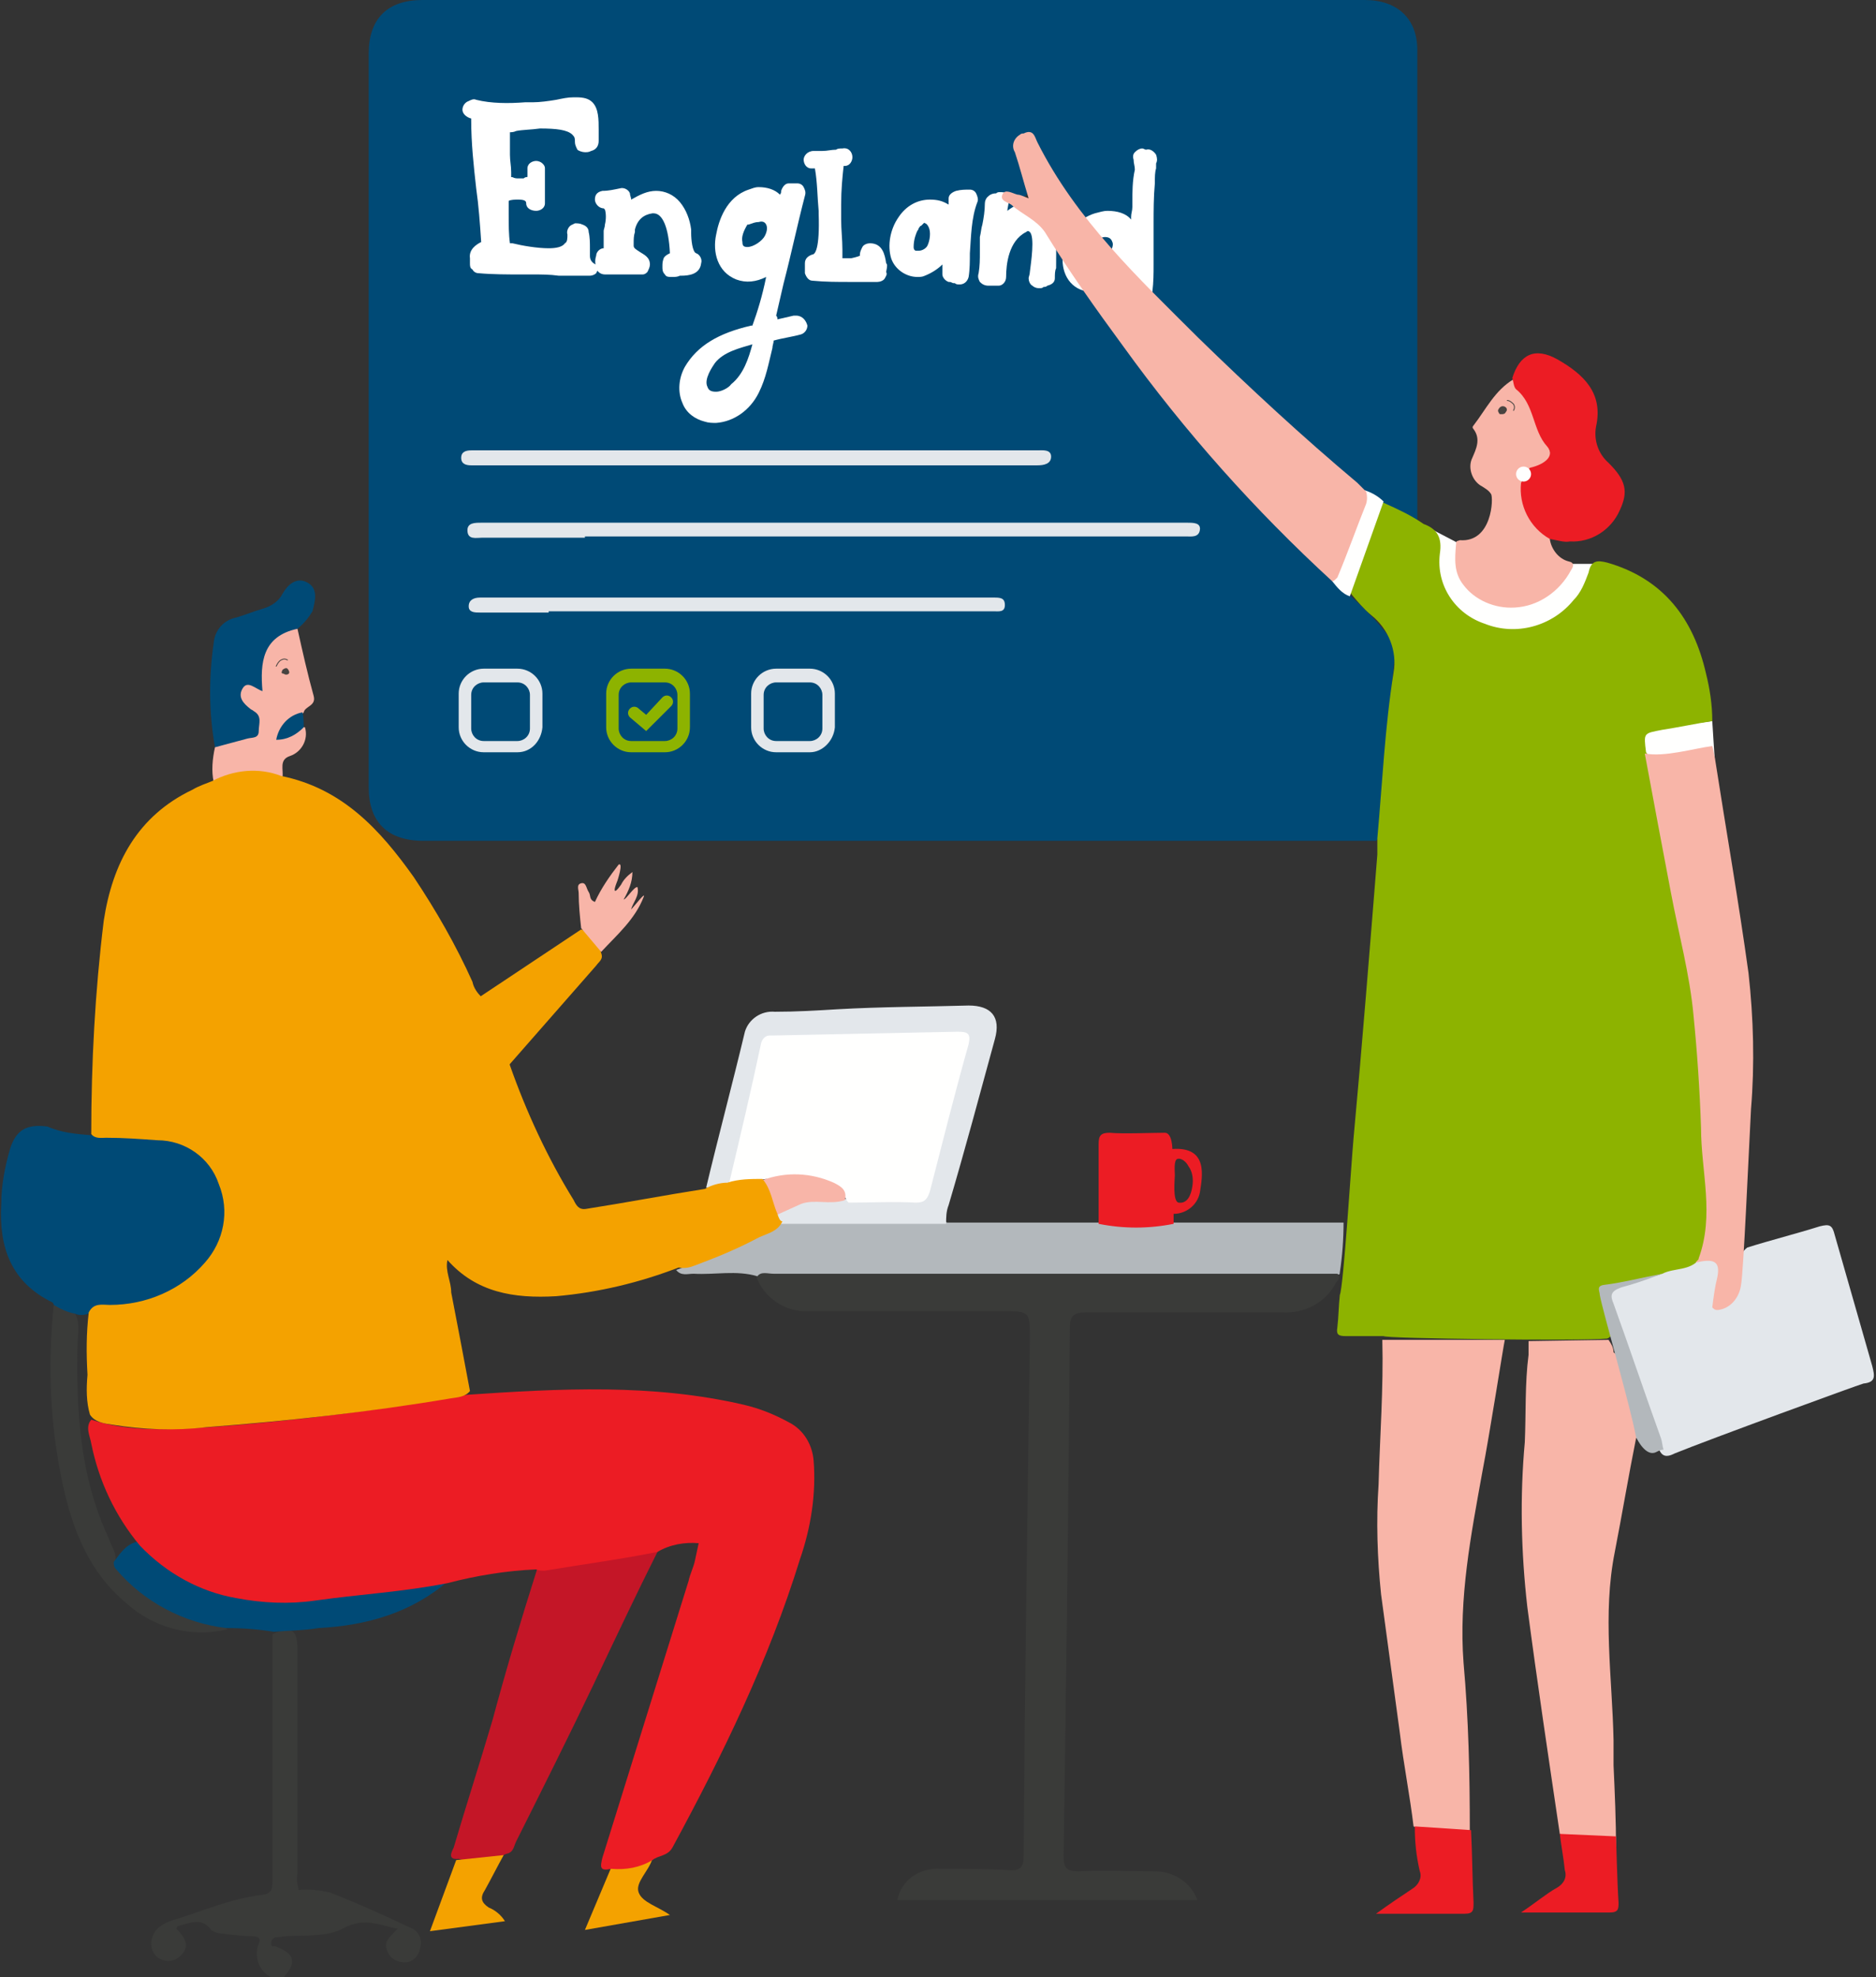 <svg width="409" height="431" viewBox="0 0 409 431" fill="none" xmlns="http://www.w3.org/2000/svg">
<rect x="0" y="0" width="409" height="431" fill="#333333" stroke="none"/>
<g clip-path="url(#clip0)">
<path d="M348.782 122.91H342.515L320.443 120.734L317.719 118.287L311.996 115.296L308.727 133.515L323.168 144.664L340.062 143.848L348.782 122.91Z" fill="#FFFFFE"/>
<path d="M373.304 157.172C373.304 157.444 373.849 165.602 373.849 165.602C373.849 165.602 356.41 167.505 356.41 167.233C356.41 166.961 354.23 159.619 354.23 159.619L373.304 157.172Z" fill="#FFFFFE"/>
<path d="M301.915 292.046C301.643 292.046 301.643 292.046 301.371 292.046C301.643 302.651 300.826 313.256 300.553 323.59C300.008 331.475 300.281 339.633 301.098 347.519C302.46 357.58 303.823 367.641 305.185 377.703C306.003 384.501 307.365 391.299 308.183 398.097C311.997 399.728 316.357 400 320.444 398.913C320.444 386.676 320.172 374.711 319.082 362.475C317.992 348.335 320.717 334.467 323.169 320.87C324.804 312.441 327.802 293.134 328.074 292.046H301.915Z" fill="#F8B5A8"/>
<path d="M356.685 313.528C357.503 312.713 357.503 311.625 356.958 310.537C355.595 305.915 354.506 301.564 353.416 296.941C353.143 296.125 352.598 295.309 351.781 294.766C351.781 293.678 351.236 292.862 350.691 292.046L333.252 292.318C333.252 293.406 333.252 294.222 333.252 295.309C332.434 301.564 332.707 308.09 332.434 314.344C331.344 326.309 331.617 338.274 332.979 350.238C335.159 366.826 337.611 383.141 340.064 399.728C341.699 400.544 343.879 401.088 345.786 401.088C348.238 401.088 350.418 401.632 352.326 402.991C352.326 397.009 352.053 390.755 351.781 384.773C351.781 382.869 351.781 381.238 351.781 379.334C351.508 365.738 349.328 351.87 352.053 338.274C353.688 329.844 355.05 321.686 356.685 313.528Z" fill="#F8B5A8"/>
<path d="M59.132 431C56.407 429.64 55.317 426.377 56.407 423.658C56.952 422.57 56.407 422.026 55.045 422.026C52.865 422.026 50.685 421.754 48.778 421.483C47.96 421.483 46.598 421.211 46.053 420.667C43.873 417.676 41.148 419.307 38.696 419.851C38.423 420.395 38.423 420.395 38.696 420.667C40.875 422.842 41.148 424.746 39.24 426.377C37.878 427.737 35.971 427.737 34.336 426.649L34.063 426.377C32.428 424.746 32.701 422.026 34.336 420.395L34.608 420.123C35.698 419.307 36.788 418.763 37.878 418.491C44.145 416.588 50.14 413.869 56.952 413.053C59.132 412.781 59.404 411.965 59.404 410.062C59.404 392.115 59.404 374.168 59.404 356.221C63.492 354.317 64.854 355.133 64.854 359.484C64.854 375.799 64.854 392.115 64.854 408.43C64.582 409.518 64.854 410.878 65.127 411.965C67.306 411.693 69.486 411.965 71.939 412.509C78.206 414.956 84.201 417.676 89.923 420.395C91.558 421.211 92.103 423.114 91.558 424.746C91.285 426.377 89.923 427.737 88.288 427.737C86.653 427.737 85.018 426.921 84.473 425.289C83.383 423.114 85.29 422.026 86.653 420.395C82.566 419.579 79.568 417.948 75.209 420.123C71.394 422.298 66.761 421.754 62.402 422.026C61.584 422.026 60.767 422.298 59.949 422.298C59.404 422.57 59.132 422.842 59.132 423.658C59.132 424.474 59.677 424.202 59.949 424.202C64.309 425.833 64.854 427.737 61.584 431.272L59.132 431Z" fill="#3A3B39"/>
<path d="M291.288 279.538C289.109 283.889 284.476 286.336 279.572 286.064C265.402 286.064 251.233 286.064 236.791 286.064C234.339 286.064 233.249 286.608 233.249 289.327C232.977 327.668 232.432 366.282 231.887 404.623C231.887 407.342 232.704 407.886 235.157 407.886C240.606 407.614 246.328 407.886 251.778 407.886C255.865 407.886 259.68 410.333 261.043 414.14H195.646C196.464 409.79 200.551 407.07 204.911 407.342C209.815 407.342 214.993 407.342 219.897 407.614C222.622 407.886 223.167 406.798 223.167 404.351C223.44 366.825 223.985 329.572 224.53 292.046C224.53 285.792 224.53 285.792 218.535 285.792H176.3C171.123 286.064 166.49 282.801 164.855 278.178C165.128 276.819 166.218 276.818 167.308 276.547C168.67 276.275 170.033 276.275 171.395 276.275H285.021C286.929 276.003 288.836 276.275 290.743 276.819C292.378 277.906 292.106 278.722 291.288 279.538Z" fill="#3A3B39"/>
<path d="M25.07 340.45C30.247 347.248 37.604 352.142 46.051 353.774C47.413 354.046 48.503 354.318 49.593 355.133C41.691 357.037 33.517 354.861 27.522 349.423C19.348 342.625 15.805 333.379 13.625 323.318C10.9 310.538 10.355 297.485 11.718 284.433C13.353 284.433 14.715 284.705 16.078 285.793C17.713 288.24 16.895 290.959 16.895 293.407C16.623 307.819 17.44 321.959 23.707 335.283C24.252 337.186 25.615 338.546 25.07 340.45Z" fill="#3A3B39"/>
<path d="M300.006 183.277H92.372C84.47 183.277 80.383 179.198 80.383 171.584V11.693C80.383 4.079 84.47 0 92.1 0H297.553C304.638 0 308.998 4.079 308.998 10.877C308.998 45.139 308.998 79.13 308.998 113.392C307.09 113.936 306 112.305 304.365 111.761C303.276 111.217 302.186 110.673 301.096 110.129C299.733 109.314 298.371 108.226 297.008 107.41C280.114 93.27 264.038 78.586 248.779 62.815C240.059 53.569 231.34 44.052 225.345 32.359C224.8 31.271 224.255 29.64 222.62 30.184C220.985 30.727 221.53 32.631 221.803 33.719C222.348 35.35 222.892 37.254 223.437 38.885C224.527 42.964 224.255 43.236 220.168 42.964C219.895 43.236 220.168 43.508 220.44 43.78C225.345 46.499 228.342 51.122 231.34 55.473C243.056 73.42 256.136 90.279 270.305 106.322C276.572 113.392 283.384 119.919 290.196 126.173C291.831 127.261 293.194 128.892 294.556 129.98C297.553 132.699 300.278 135.418 302.731 138.681C303.821 140.041 304.365 141.401 304.093 143.032C303.003 153.365 302.186 163.698 301.096 174.032C301.368 177.567 302.186 180.83 300.006 183.277Z" fill="#004A76"/>
<path d="M301.645 109.585C304.642 110.945 307.64 112.304 310.364 114.208C313.362 115.295 314.452 117.199 313.907 120.734C313.089 127.532 317.177 133.786 323.716 135.962C330.528 138.681 338.43 136.505 343.063 130.795C344.698 129.164 345.515 126.988 346.332 124.813C346.877 122.093 348.24 122.093 350.42 122.637C362.682 126.172 369.221 134.874 371.946 146.839C372.764 150.102 373.309 153.637 373.309 157.172C369.766 157.716 365.951 158.531 362.409 159.075C358.322 159.891 358.322 159.619 358.867 163.97C359.684 165.058 360.229 166.145 360.502 167.505C363.772 184.364 367.314 201.223 370.311 218.083C371.129 224.881 371.674 231.951 371.946 238.749C372.491 246.907 373.036 255.064 373.581 262.95C373.854 266.485 373.309 270.292 371.946 273.555C370.039 277.09 366.224 276.546 362.954 277.906C359.412 278.45 355.869 279.538 352.327 280.081C350.42 280.353 349.875 281.441 350.42 283.345C350.965 284.976 351.237 286.608 351.51 288.239C351.782 289.599 352.055 290.958 350.42 291.774C344.698 292.318 301.917 291.774 301.645 291.23C298.92 291.23 296.195 291.23 293.47 291.23C291.835 291.23 291.291 290.958 291.563 289.327C291.835 287.152 291.835 284.704 292.108 282.257C292.925 280.353 294.56 253.977 295.105 247.994C297.013 227.328 298.648 206.662 300.283 186.268C300.283 185.18 300.283 183.82 300.283 182.733C301.372 170.768 301.917 158.531 303.825 146.567C304.642 141.944 302.735 137.049 298.92 134.058C297.285 132.699 295.923 131.067 294.56 129.435C294.288 128.62 294.288 127.804 294.56 126.988C296.74 121.55 298.648 116.111 300.555 110.401C300.283 110.401 300.827 109.857 301.645 109.585Z" fill="#8DB300"/>
<path d="M19.892 247.451L34.334 247.995C40.601 247.723 46.324 251.802 48.503 257.512C51.228 263.767 50.138 271.109 45.506 276.003C40.329 281.986 32.972 285.521 25.07 285.792C23.435 285.792 21.527 285.792 19.892 286.064C18.802 286.608 17.44 286.88 16.35 286.336C14.715 286.064 13.08 285.249 11.718 284.433C11.718 284.161 11.445 283.889 11.445 283.889C2.453 279.538 -0.271 271.924 0.274 262.407C0.274 258.328 1.091 254.249 2.181 250.442C3.543 246.092 5.996 245.004 10.355 245.548C13.353 246.907 16.623 247.179 19.892 247.451Z" fill="#004A76"/>
<path d="M362.404 277.635C365.129 276.275 368.399 277.091 370.579 274.372C374.939 273.556 375.756 274.644 375.211 279.81C373.849 281.714 379.843 279.266 379.298 278.179C379.298 276.003 378.754 273.556 380.933 271.924C386.111 270.293 391.56 268.933 396.738 267.302C398.917 266.758 399.462 267.03 400.007 269.205C402.732 278.722 405.457 288.24 408.182 297.757C408.727 299.933 408.999 301.292 406.275 301.564C405.185 301.836 372.486 313.801 365.129 316.792C364.039 317.336 362.677 317.88 361.859 316.248C360.497 314.073 359.407 311.625 358.862 309.178C356.137 301.02 353.14 293.134 350.415 284.977C349.325 281.714 349.598 281.17 352.867 280.082C356.137 278.994 359.407 278.722 362.404 277.635Z" fill="#E3E7EB"/>
<path d="M291.559 277.635H168.668C167.305 277.635 165.943 277.091 165.126 278.179C160.493 276.819 155.861 277.907 151.229 277.635C149.866 277.635 148.504 278.179 147.414 276.819C153.954 274.372 160.493 271.652 166.761 268.661C167.85 268.389 168.94 267.573 169.758 266.758C170.848 265.942 172.21 265.398 173.573 265.67H202.456C203.818 265.398 205.181 265.942 206.543 266.486H239.786C245.236 266.214 250.686 266.214 256.136 266.486H292.921C292.921 270.021 292.649 273.828 292.104 277.363C292.104 277.907 291.831 277.907 291.559 277.635Z" fill="#B3B8BC"/>
<path d="M117.17 341.809C122.892 340.177 128.887 339.905 134.881 338.546C136.789 338.274 138.969 338.002 140.876 337.458C141.694 337.186 142.784 336.914 143.601 337.73C138.696 347.519 134.064 357.308 129.432 367.098C123.982 378.519 118.26 389.939 112.538 401.36C111.993 402.448 111.993 403.808 110.358 404.079C107.088 405.711 103.546 406.255 100.003 405.167C97.551 405.439 98.368 403.808 98.913 402.72C101.638 393.474 104.636 384.229 107.36 374.983C110.358 363.835 113.628 352.958 117.17 341.809Z" fill="#C41627"/>
<path d="M206.27 266.758H169.485C168.94 266.214 168.667 265.67 168.94 264.855C170.575 262.951 172.755 261.592 175.479 261.32C178.477 261.32 181.474 261.32 184.471 261.32C188.831 261.32 193.191 261.32 197.551 261.32C199.731 261.592 201.638 260.232 201.91 258.057C204.363 248.539 207.088 238.75 209.813 228.961C210.357 226.513 209.54 225.969 207.36 225.969C194.826 225.698 182.564 227.057 170.302 226.513C167.85 226.513 167.305 227.873 166.76 229.776C164.58 237.934 162.945 246.092 160.765 254.25C160.765 255.609 159.948 256.969 159.13 258.057C157.495 258.6 155.588 258.872 153.953 258.872C156.678 247.452 159.675 236.303 162.4 224.882C163.218 222.163 165.942 220.259 168.94 220.531C173.572 220.531 178.204 220.259 182.564 219.987C192.101 219.443 201.638 219.443 211.175 219.171C216.08 219.171 218.26 221.619 216.897 226.513C213.627 238.478 210.358 250.715 206.815 262.679C206.27 264.039 206.27 265.399 206.27 266.758Z" fill="#E3E7EB"/>
<path d="M337.884 117.471C338.156 119.647 339.791 121.822 341.971 122.366C343.333 122.638 343.061 123.454 342.516 124.269C340.064 128.892 335.431 132.155 330.254 132.427C325.894 132.699 321.535 130.796 319.082 127.533C316.902 124.813 317.175 121.822 317.447 118.559C317.447 117.743 317.72 118.015 318.265 117.743C325.349 118.287 325.622 108.498 325.077 107.682C324.532 106.866 323.987 106.594 323.169 106.051C320.99 104.963 319.9 101.972 320.99 99.796C321.807 97.893 322.897 95.717 321.262 93.542C320.99 93.27 320.99 92.998 321.262 92.726C323.987 89.191 325.894 85.112 329.982 82.665C332.161 86.472 335.976 89.735 335.976 94.63C335.976 95.174 336.249 95.445 336.521 95.717C339.246 99.796 338.701 101.428 333.796 102.516C330.799 102.516 330.799 102.516 331.889 105.235C332.434 109.586 333.524 113.664 337.611 116.112C337.884 116.384 338.156 116.656 338.156 117.199C338.156 117.199 338.156 117.471 337.884 117.471Z" fill="#F8B5A8"/>
<path d="M337.882 117.471C333.522 115.024 331.069 110.13 331.614 105.235C332.432 104.147 332.704 103.059 333.522 101.972C337.064 101.156 338.972 99.253 337.337 97.349C334.067 93.814 334.612 88.104 330.524 84.841C329.98 84.297 329.98 83.209 329.707 82.393C331.342 77.227 334.612 75.595 339.516 78.314C345.239 81.578 349.598 85.656 347.963 92.998C347.419 95.99 348.508 98.981 350.688 100.884C354.503 104.691 355.048 107.138 353.141 111.217C351.233 115.568 346.874 118.287 342.241 118.015C341.151 118.287 339.516 117.743 337.882 117.471Z" fill="#EC1C24"/>
<path d="M31.064 335.827C35.151 339.906 40.056 342.897 45.233 345.344C53.953 348.063 63.49 348.879 72.482 347.247C80.111 346.16 88.013 345.344 95.643 344.256C96.46 343.984 97.278 344.256 97.823 344.528C89.648 351.598 79.839 354.317 69.484 354.861C66.215 355.405 62.945 355.405 59.675 355.677C56.405 355.133 52.863 354.861 49.321 354.861C40.056 353.774 31.337 349.151 25.342 342.081C24.797 341.537 24.797 340.993 24.797 340.449C26.432 338.274 27.794 336.099 31.064 335.827Z" fill="#004A76"/>
<path d="M46.871 162.883C45.509 155.269 45.509 147.655 46.599 140.041C46.871 137.322 48.779 135.146 51.504 134.602C53.411 134.059 55.318 133.243 57.226 132.699C59.133 132.155 60.768 131.067 61.585 129.436C62.675 127.532 64.583 125.629 67.035 126.989C69.487 128.348 68.67 131.067 68.125 133.243C67.308 134.602 66.218 135.962 64.855 137.05C64.583 137.594 64.038 138.137 63.493 138.409C59.406 140.041 58.316 143.304 58.043 147.383C58.043 149.286 58.861 152.549 54.773 150.918C53.956 150.646 53.683 151.462 53.956 152.278C54.228 152.821 54.501 153.365 55.046 153.909C59.133 158.532 58.316 161.251 52.321 162.611C50.413 163.155 48.506 163.155 46.871 162.883Z" fill="#004A76"/>
<path d="M110.904 232.223C108.452 227.329 106.272 222.434 104.637 217.267L126.708 202.583C128.888 203.399 130.523 205.303 131.068 207.75C131.613 209.11 130.523 209.654 129.978 210.469L110.904 232.223Z" fill="#F4A200"/>
<path d="M46.87 162.883L53.955 160.979C55.045 160.707 56.407 160.979 56.407 159.348C56.407 157.716 57.225 156.084 55.317 154.997C55.045 154.725 54.772 154.725 54.5 154.453C53.138 153.365 51.775 152.006 52.865 150.102C53.955 148.199 55.59 150.102 57.225 150.646C56.68 144.392 57.225 138.681 64.854 137.05C65.944 141.944 67.034 146.839 68.397 151.734C68.942 153.909 66.489 153.909 66.217 155.269C64.854 156.9 62.675 157.444 61.857 159.891C63.764 160.435 64.582 157.988 66.489 158.532C67.307 161.251 65.672 163.97 63.219 164.786C60.767 165.602 61.857 167.777 61.584 169.409C56.68 169.137 51.503 169.409 46.598 170.496C46.053 168.049 46.325 165.33 46.87 162.883Z" fill="#F8B5A8"/>
<path d="M308.451 398.097L320.713 398.913C320.985 404.08 320.985 409.246 321.258 414.685C321.258 416.316 321.258 417.132 319.35 417.132C313.083 417.132 307.089 417.132 300.004 417.132C303.001 414.957 305.454 413.325 307.906 411.693C309.268 410.878 310.086 409.246 309.541 407.886C308.723 404.351 308.451 401.36 308.451 398.097Z" fill="#EC1C24"/>
<path d="M340.064 399.729L352.326 400.272C352.326 400.272 352.599 410.877 352.871 414.684C352.871 416.044 352.871 416.86 350.964 416.86C344.969 416.86 338.702 416.86 331.617 416.86C334.887 414.684 337.067 412.781 339.519 411.421C340.882 410.605 341.699 409.246 341.154 407.614C340.882 404.895 340.337 402.176 340.064 399.729Z" fill="#EC1C24"/>
<path d="M99.457 405.439L109.811 404.352C108.449 406.799 107.086 409.518 105.724 411.965C104.634 413.597 104.906 414.685 106.541 415.772C107.904 416.316 109.266 417.404 110.083 418.764L93.734 420.939L99.457 405.439Z" fill="#F4A200"/>
<path d="M362.407 277.635C358.047 279.266 356.412 279.81 353.415 280.626C351.235 281.442 350.962 282.257 351.78 284.161C355.322 293.95 358.592 303.739 362.134 313.529C362.407 314.345 362.407 315.16 362.679 315.976C362.134 315.976 361.589 316.248 361.044 316.52C358.864 317.608 356.957 313.801 356.685 313.257C355.595 307.003 349.327 285.521 348.782 282.257C348.782 281.442 347.965 280.354 349.6 280.082C353.96 279.538 358.047 278.451 362.407 277.635Z" fill="#B3B8BC"/>
<path d="M133.246 407.07C136.243 405.983 139.24 405.439 142.238 405.167C141.42 407.886 138.423 410.334 139.24 412.509C140.058 414.684 143.328 415.5 146.052 417.404L127.523 420.667L133.246 407.07Z" fill="#F4A200"/>
<path d="M131.064 207.478L126.705 202.312C126.432 199.864 126.16 197.145 126.16 194.698C126.16 193.882 125.615 192.794 126.705 192.522C127.795 192.25 127.795 193.61 128.34 194.426C128.885 195.242 128.34 196.057 129.702 196.601C131.064 193.61 132.972 190.891 134.879 188.443C135.969 187.9 134.607 191.978 134.607 191.978C134.607 191.978 133.789 193.882 134.062 194.154C134.334 194.426 135.424 192.794 135.424 192.794C135.969 191.707 136.787 190.891 137.877 190.075C137.877 192.25 137.059 194.154 135.969 196.057C136.514 196.057 138.149 193.338 138.966 193.338C139.511 195.242 137.877 196.873 137.604 198.233C138.149 197.689 140.874 194.154 140.329 195.514C138.422 200.408 134.607 203.671 131.064 207.478Z" fill="#F8B5A8"/>
<path d="M177.39 318.424C177.117 314.889 175.21 311.626 171.94 309.994C168.943 308.362 165.673 307.003 162.131 306.187C142.239 301.564 122.075 302.652 101.911 304.012C83.382 307.275 64.581 309.722 45.507 311.082C37.06 311.626 28.34 312.169 19.893 309.45C18.531 311.082 19.621 312.985 19.893 314.617C21.528 322.774 25.071 330.388 30.52 336.915C36.242 342.897 43.6 346.976 51.502 348.335C57.224 349.423 62.946 349.695 68.668 348.879C78.205 347.52 88.015 346.976 97.552 345.072C103.819 343.441 110.358 342.353 116.898 342.081C117.443 342.353 117.988 342.353 118.805 342.353C126.98 340.993 135.155 339.906 143.329 338.274C146.054 336.643 149.324 336.099 152.321 336.371C152.049 337.73 151.776 338.818 151.504 340.178C151.231 341.537 150.414 343.169 150.141 344.528C143.874 364.651 137.607 384.773 131.34 404.896C130.795 407.071 130.795 407.887 133.247 407.343C136.517 407.615 139.514 407.071 142.239 405.439C143.602 404.352 145.509 404.624 146.599 402.72C157.498 382.598 167.58 361.932 174.392 339.906C176.845 332.836 177.935 325.494 177.39 318.424Z" fill="#EC1C24"/>
<path d="M66.213 158.532C64.579 160.164 62.671 161.251 60.219 161.251C60.764 158.26 62.944 155.813 65.941 155.269C66.213 156.357 66.213 157.444 66.213 158.532Z" fill="#004A76"/>
<path d="M127.524 117.199C119.894 117.199 112.537 117.199 105.18 117.199C103.818 117.199 101.91 117.743 101.91 115.568C101.91 113.936 103.545 113.936 104.907 113.936C119.894 113.936 243.875 113.936 258.862 113.936C260.224 113.936 261.859 113.936 261.586 115.568C261.314 117.199 259.679 116.927 258.589 116.927H127.524V117.199Z" fill="#E3E7EB"/>
<path d="M123.981 98.165H226.162C227.252 98.165 229.16 97.892 229.16 99.524C229.16 101.156 227.525 101.428 226.162 101.428H102.727C101.637 101.428 100.547 101.156 100.547 99.796C100.547 98.436 101.637 98.165 102.727 98.165H123.981Z" fill="#E3E7EB"/>
<path d="M119.623 133.515H104.636C103.546 133.515 102.184 133.515 102.184 132.155C102.184 130.795 103.274 130.251 104.636 130.251H216.627C217.99 130.251 219.08 130.251 219.08 131.883C219.08 133.515 217.717 133.243 216.627 133.243H119.623V133.515Z" fill="#E3E7EB"/>
<path d="M290.469 126.716C291.559 121.278 294.556 116.111 296.191 110.673C296.736 109.313 297.008 108.225 297.553 106.866C299.188 107.41 300.551 108.225 301.641 109.313C299.188 116.111 296.736 123.181 294.284 129.979C292.649 129.435 291.559 128.076 290.469 126.716Z" fill="#FFFFFE"/>
<path d="M158.859 258.329C161.312 247.995 163.764 237.662 165.944 227.329C166.216 226.513 166.761 225.698 167.851 225.698H168.941C182.293 225.426 195.372 225.154 208.724 224.882C210.904 224.882 211.721 225.154 211.177 227.601C208.179 238.206 205.454 249.083 202.729 259.688C202.185 261.32 201.64 262.136 199.732 262.136C194.827 261.864 189.923 262.136 185.018 262.136C184.745 261.864 184.473 261.592 184.473 261.32C182.021 258.057 177.661 256.153 173.574 256.697C171.394 257.513 169.214 257.513 167.034 256.969L158.859 258.329Z" fill="#FFFFFE"/>
<path d="M166.215 257.24C171.392 255.337 176.842 255.609 181.746 257.784C183.381 258.6 184.744 259.416 184.199 261.591C180.929 262.679 177.659 261.319 174.662 262.407L168.667 265.126C167.85 262.407 166.76 259.959 166.215 257.24Z" fill="#F8B5A8"/>
<path d="M169.489 264.583C168.399 262.135 168.127 259.144 166.219 256.969C163.767 256.969 161.042 256.969 158.59 257.785C156.955 257.785 155.047 258.328 153.685 259.144C144.965 260.504 136.518 262.135 127.799 263.495C126.164 263.767 125.619 262.679 125.074 261.592C119.352 252.346 114.72 242.285 111.177 232.224C109.815 227.057 107.635 221.891 104.91 217.268C104.093 216.452 103.275 215.364 103.003 214.005C99.46 206.119 95.101 198.505 90.196 191.163C82.839 180.83 74.664 171.857 61.313 169.137C56.408 167.234 50.958 167.778 46.326 170.225C44.964 170.769 43.329 171.313 41.966 172.128C29.977 177.839 24.527 188.172 22.62 200.681C20.712 216.18 19.895 231.68 19.895 247.18C20.712 248.267 22.075 247.995 23.165 247.995C26.98 247.995 30.522 248.267 34.337 248.539C40.331 248.539 45.781 252.346 47.688 258.057C50.141 264.039 48.778 270.565 44.691 275.188C39.514 281.17 31.884 284.433 23.982 284.433C22.347 284.433 20.44 283.889 19.35 286.065C18.805 290.687 18.805 295.038 19.077 299.661C18.805 302.652 18.805 305.643 19.622 308.363C20.712 309.994 22.62 310.266 24.527 310.538C31.339 311.626 38.151 311.898 44.964 311.082C62.675 309.722 80.386 307.819 98.098 304.827C99.733 304.556 101.368 304.556 102.458 303.196C101.095 295.854 99.733 288.784 98.371 281.714C98.371 279.267 97.008 277.091 97.553 274.644C103.82 281.714 111.995 283.074 121.259 282.53C130.524 281.714 139.516 279.539 147.963 276.275C149.325 276.547 150.415 276.275 151.778 275.732C156.137 274.1 160.77 272.197 164.857 270.021C166.764 268.933 169.489 268.662 170.579 266.214C170.034 266.214 169.762 265.398 169.489 264.583Z" fill="#F4A200"/>
<path d="M255.592 250.442C255.592 250.442 255.592 246.907 253.957 246.907C251.505 246.907 244.42 247.179 241.968 246.907C240.061 246.907 239.516 247.451 239.516 249.354C239.516 255.064 239.516 260.775 239.516 266.757C244.965 267.845 250.415 267.845 255.865 266.757C255.865 265.941 255.865 265.126 255.865 264.582C258.59 264.582 261.042 262.678 261.587 259.959C262.132 256.424 263.494 249.898 255.592 250.442ZM259.952 258.599C259.68 260.503 258.862 262.406 256.955 262.135C255.592 261.863 256.137 256.968 256.137 256.152C256.137 255.336 255.865 252.889 256.682 252.617C257.5 252.345 258.59 253.161 259.135 254.249C259.952 255.336 260.224 256.968 259.952 258.599Z" fill="#EC1C24"/>
<path d="M379.571 280.082C379.299 282.257 377.936 284.432 375.756 285.248C374.121 285.792 373.849 285.52 373.304 284.976C373.576 282.801 373.849 280.625 374.394 278.45C375.211 274.643 373.304 274.371 369.762 275.187C369.489 275.187 370.579 274.371 370.307 274.371C373.849 264.854 370.852 255.337 370.852 245.819C370.579 237.661 370.034 229.504 369.217 221.346C368.399 212.373 365.947 203.399 364.312 194.697C362.405 184.636 360.497 174.575 358.59 164.242C362.95 165.058 369.217 163.154 373.304 162.61C373.576 163.426 373.576 164.242 373.849 165.058C376.301 180.829 379.026 196.329 381.206 212.101C382.296 221.89 382.569 231.951 381.751 241.74C381.206 252.073 380.116 277.362 379.571 280.082Z" fill="#F8B5A8"/>
<path d="M332.162 104.963C333.065 104.963 333.797 104.232 333.797 103.331C333.797 102.43 333.065 101.7 332.162 101.7C331.259 101.7 330.527 102.43 330.527 103.331C330.527 104.232 331.259 104.963 332.162 104.963Z" fill="#FFFFFE"/>
<path d="M328.073 88.647C328.618 88.919 328.618 89.463 328.345 89.734C328.073 90.278 327.8 90.278 327.255 90.278C327.255 90.278 327.255 90.278 326.983 90.278C326.711 90.006 326.438 89.463 326.711 89.191C326.983 88.647 327.528 88.375 328.073 88.647Z" fill="#484441"/>
<path d="M328.617 87.288C329.162 87.288 329.707 87.832 329.98 88.104C330.252 88.648 330.252 88.92 329.98 89.463" stroke="#484441" stroke-width="0.19" stroke-linecap="round" stroke-linejoin="round"/>
<path d="M61.585 146.023C61.858 145.751 62.403 145.479 62.675 145.751C62.948 146.023 63.22 146.567 62.948 146.839C62.675 147.111 62.13 147.111 61.858 146.839C61.313 146.839 61.313 146.567 61.585 146.023Z" fill="#484441"/>
<path d="M60.219 145.208C60.491 144.664 60.764 144.12 61.309 143.848C61.854 143.577 62.126 143.577 62.671 143.848" stroke="#484441" stroke-width="0.19" stroke-linecap="round" stroke-linejoin="round"/>
<path d="M128.614 55.744C128.614 55.2 128.614 54.657 128.614 54.113C128.614 53.025 128.614 51.666 128.341 50.578C128.341 49.762 127.796 49.218 126.979 48.946C126.434 48.674 125.889 48.674 125.344 48.674L124.799 48.946C123.982 49.218 123.437 50.306 123.709 51.122C123.709 51.937 123.709 52.753 123.164 53.025C122.619 53.841 121.257 54.113 119.622 54.113C117.169 54.113 113.9 53.569 111.72 53.025C111.447 53.025 111.447 53.025 111.175 53.025C110.902 51.122 110.902 48.946 110.902 46.771C110.902 45.955 110.902 44.867 110.902 43.78C111.447 43.508 112.265 43.508 113.082 43.508C114.717 43.508 114.717 44.052 114.717 44.324C114.717 45.411 115.807 45.955 116.897 45.955C117.714 45.955 118.804 45.411 118.804 44.324C118.804 43.236 118.804 41.876 118.804 40.788C118.804 39.973 118.804 38.885 118.804 38.069C118.804 37.797 118.804 37.525 118.804 37.254V36.71C118.804 36.166 118.532 35.894 118.259 35.622C117.987 35.35 117.442 35.078 116.897 35.078C116.079 35.078 114.99 35.622 114.99 36.71C114.99 37.254 114.99 37.525 114.99 38.341C114.99 38.613 114.99 38.613 114.717 38.613C114.717 38.613 114.445 38.613 114.172 38.885C113.9 38.885 113.627 38.885 113.355 38.885H113.082C112.537 38.885 112.265 38.885 111.72 38.613H111.447V37.525C111.447 36.166 111.175 35.078 111.175 33.718C111.175 31.815 111.175 30.183 111.175 28.824C111.447 28.824 111.992 28.824 112.537 28.552C113.9 28.28 115.807 28.28 117.714 28.008C121.257 28.008 123.709 28.28 124.799 29.368C125.344 29.912 125.344 30.183 125.344 30.999C125.344 31.543 125.616 32.087 125.889 32.631C126.161 32.903 126.979 33.175 127.524 33.175C128.069 33.175 128.341 33.175 128.886 32.903C129.976 32.631 130.521 31.815 130.521 30.727C130.521 29.912 130.521 29.096 130.521 28.28C130.521 26.105 130.521 23.657 129.159 22.298C128.341 21.482 127.251 21.21 125.616 21.21H125.071C123.709 21.21 122.619 21.482 121.257 21.754C119.622 22.026 117.714 22.298 116.079 22.298C115.535 22.298 114.99 22.298 114.445 22.298C110.902 22.57 107.087 22.57 103.818 21.754C103.273 21.482 102.728 21.754 102.183 22.026C101.365 22.298 100.82 23.113 100.82 23.929C100.82 24.745 101.638 25.561 102.728 25.833V26.105C102.728 31.271 103.273 36.166 103.818 41.06C104.363 44.867 104.635 48.674 104.908 52.753C103.818 53.297 102.183 54.385 102.455 56.288V56.832C102.455 57.104 102.455 57.104 102.455 57.376C102.455 57.92 102.455 58.464 103 58.736C103.273 59.279 103.818 59.551 104.363 59.551C107.36 59.823 110.63 59.823 113.627 59.823C114.445 59.823 115.262 59.823 116.079 59.823C117.987 59.823 119.894 59.823 121.802 60.095C122.347 60.095 122.619 60.095 123.164 60.095C123.709 60.095 124.254 60.095 124.799 60.095C125.344 60.095 125.889 60.095 126.434 60.095C127.251 60.095 127.796 60.095 128.341 60.095H128.614C129.159 60.095 129.704 59.823 129.976 59.551C130.249 59.007 130.521 58.464 130.521 57.92C128.886 57.376 128.614 56.56 128.614 55.744Z" fill="white"/>
<path d="M151.774 55.2C150.957 54.929 150.684 52.209 150.684 50.85C150.684 50.578 150.684 50.034 150.684 50.034C150.412 47.859 149.595 45.683 148.232 44.052C146.87 42.42 144.962 41.604 143.055 41.604C141.148 41.604 139.513 42.42 137.605 43.508C137.605 42.964 137.333 42.692 137.333 42.148C137.06 41.332 135.97 40.789 135.153 41.06C133.79 41.332 132.7 41.604 131.338 41.604C129.976 41.876 129.703 42.692 129.703 43.508C129.703 44.324 130.521 45.411 131.611 45.411L131.883 45.683C132.156 46.499 132.156 47.859 131.883 48.946C131.883 49.49 131.611 50.034 131.611 50.306C131.611 50.578 131.611 50.85 131.611 51.937C131.611 52.481 131.611 53.569 131.611 54.113C130.793 54.113 129.976 54.929 129.976 55.744C129.703 56.56 129.703 57.376 129.976 58.192C129.976 59.008 130.793 59.823 131.883 59.823H132.155C134.608 59.823 137.06 59.823 139.513 59.823H140.058C140.603 59.823 140.875 59.551 141.148 59.279C141.42 58.736 141.692 58.192 141.692 57.648C141.692 56.016 140.33 55.472 139.513 54.929C138.695 54.385 138.15 54.113 138.15 53.569V53.297V53.025C138.15 52.209 138.15 51.394 138.423 50.578V50.034C138.968 47.859 140.33 46.771 142.237 46.499H142.51C144.417 46.499 145.78 49.49 146.052 55.2C145.507 55.472 144.962 55.744 144.69 56.288C144.417 57.104 144.417 57.376 144.417 58.192C144.417 58.736 144.417 59.279 144.962 59.823C145.235 60.367 145.78 60.367 146.325 60.367H146.597C147.142 60.367 147.687 60.367 148.232 60.095H148.505C150.14 60.095 152.592 59.823 152.864 57.376C153.137 56.56 152.592 55.472 151.774 55.2Z" fill="white"/>
<path d="M173.574 68.797C173.302 68.797 173.302 68.797 173.029 68.797C171.939 69.069 170.577 69.341 169.487 69.612C169.487 69.341 169.487 69.069 169.214 68.797C169.759 66.349 170.304 64.174 170.849 61.727C172.484 55.472 173.847 48.946 175.482 42.692C175.754 41.876 175.482 41.332 175.209 40.788C174.937 40.245 174.392 39.973 173.847 39.973C173.302 39.973 172.484 39.973 171.939 39.973C171.122 39.973 170.577 40.788 170.304 41.604C170.304 41.876 170.304 42.148 170.032 42.42C168.942 41.332 167.307 40.788 165.4 40.788C164.582 40.788 164.037 41.06 163.22 41.332C158.315 42.964 156.68 48.13 156.135 51.122C155.318 54.928 156.408 59.279 160.495 60.911C162.675 61.727 164.855 61.455 167.034 60.367C166.217 64.446 165.127 67.981 164.037 70.972H163.765C156.68 72.604 152.048 75.323 149.323 79.945C147.961 82.393 147.688 85.384 148.778 87.831C149.595 90.007 151.503 91.366 153.683 91.91C154.5 92.182 155.318 92.182 156.135 92.182C159.95 91.91 163.492 89.463 165.4 85.656C167.034 82.393 167.579 79.13 168.397 75.867C168.397 75.323 168.669 74.779 168.669 74.235C170.577 73.691 172.757 73.419 174.664 72.876C175.482 72.604 176.026 71.788 176.026 70.972C175.754 69.884 174.937 68.797 173.574 68.797ZM156.135 85.384C155.045 85.384 154.5 85.112 154.228 84.296C153.41 82.665 155.318 79.945 155.863 79.13C157.77 76.682 161.312 75.867 164.037 75.051C163.22 78.042 162.13 81.577 159.405 83.752C158.86 84.568 157.225 85.384 156.135 85.384ZM167.034 48.946C167.307 49.49 167.307 50.306 166.762 51.394C166.217 52.481 164.31 53.841 162.947 53.841C162.13 53.841 161.857 53.569 161.857 52.753C161.585 51.665 162.13 50.306 162.947 48.946H163.22C164.037 48.674 164.582 48.402 165.4 48.402C166.217 48.13 166.762 48.402 167.034 48.946Z" fill="white"/>
<path d="M193.195 57.376C192.922 55.472 192.377 53.025 189.653 53.025C189.108 53.025 188.29 53.297 188.018 53.841C187.745 54.385 187.473 54.928 187.473 55.472V55.744C187.473 55.744 186.928 56.016 185.565 56.288C185.02 56.288 184.475 56.288 183.658 56.288C183.658 55.744 183.658 55.2 183.658 54.385C183.658 52.209 183.385 50.034 183.385 47.858C183.385 46.771 183.385 45.955 183.385 44.595C183.385 41.332 183.658 38.613 183.93 36.166H184.203C185.293 36.166 185.838 35.078 185.838 34.262C185.838 33.174 185.02 32.087 183.658 32.359C183.113 32.359 182.568 32.359 182.296 32.631C181.206 32.631 180.388 32.903 179.298 32.903C178.753 32.903 177.936 32.903 177.391 32.903C176.028 32.903 175.211 33.99 175.211 34.806C175.211 35.622 175.756 36.709 176.846 36.709C177.118 36.709 177.391 36.709 177.663 36.709C178.208 39.701 178.208 43.236 178.481 45.955C178.481 45.955 178.481 46.227 178.481 46.499C178.753 54.385 177.663 55.472 177.118 55.472C176.301 55.744 175.483 56.288 175.483 57.376C175.483 58.191 175.483 58.735 175.483 59.551C175.756 60.367 176.301 61.183 177.118 61.183C179.843 61.455 182.568 61.455 185.293 61.455C187.2 61.455 189.108 61.455 191.015 61.455H191.288C191.833 61.455 192.65 61.183 192.922 60.639C193.195 60.095 193.467 59.823 193.195 59.279C193.467 57.919 193.467 57.648 193.195 57.376Z" fill="white"/>
<path d="M213.083 44.051C213.356 43.507 213.083 42.692 212.811 42.148C212.538 41.604 211.993 41.332 211.448 41.332C210.359 41.332 209.541 41.332 208.451 41.604C207.634 41.876 206.816 42.42 206.816 43.236C206.816 43.779 206.816 44.051 206.816 44.595C205.454 43.779 204.364 43.507 202.729 43.507C200.004 43.507 197.552 44.867 195.917 47.314C194.009 50.034 193.464 53.569 194.282 56.288C195.099 58.735 197.552 60.367 200.004 60.367C200.549 60.367 201.094 60.367 201.639 60.095C203.001 59.551 204.364 58.735 205.454 57.648C205.454 58.463 205.454 59.007 205.454 59.823C205.454 60.367 205.999 61.182 206.816 61.454H207.089C207.361 61.454 207.634 61.726 207.906 61.726H208.179C208.451 61.998 208.724 61.998 209.269 61.998C210.086 61.998 210.904 61.454 211.176 60.367C211.448 58.735 211.448 56.832 211.448 55.2C211.721 51.665 211.721 47.586 213.083 44.051ZM200.004 50.306C200.277 50.034 200.277 49.762 200.277 49.762C200.549 49.49 200.549 49.218 200.822 49.218C201.094 48.946 201.094 48.946 201.367 48.674C201.639 48.402 201.639 48.674 201.639 48.674C201.911 48.674 202.184 48.946 202.456 49.49C203.001 50.578 202.729 52.481 202.184 53.569C201.911 54.112 201.094 54.656 200.277 54.656C200.004 54.656 200.004 54.656 199.732 54.656C199.459 54.656 199.187 54.384 199.187 53.84C199.187 52.209 199.732 50.849 200.004 50.306Z" fill="white"/>
<path d="M228.887 46.499C227.797 44.596 225.889 43.508 223.709 44.052C222.347 44.324 220.985 44.868 219.622 45.955C219.622 45.411 219.895 44.596 219.895 44.052C220.167 43.236 219.895 42.964 219.622 42.42C219.35 41.877 218.532 41.877 217.987 41.877C217.715 41.877 217.442 41.877 217.17 42.148C216.352 42.148 215.807 42.42 215.262 42.964C214.99 43.236 214.717 43.78 214.717 44.324C214.717 45.955 214.445 47.587 214.172 48.947C213.9 49.762 213.9 50.578 213.628 51.666C213.628 52.753 213.628 53.841 213.628 54.929C213.628 56.56 213.628 57.92 213.355 59.551C213.083 60.367 213.355 60.911 213.628 61.455C214.173 61.999 214.717 62.271 215.535 62.271C215.807 62.271 216.352 62.271 216.625 62.271C216.897 62.271 217.442 62.271 217.715 62.271C218.532 62.271 219.35 61.455 219.35 60.367C219.35 57.648 219.895 52.481 223.709 50.578C223.982 50.306 224.254 50.306 224.527 50.578C225.617 51.666 224.799 57.104 224.527 59.28C224.527 59.824 224.254 60.367 224.254 60.639C224.254 61.183 224.527 61.999 225.072 62.271C225.344 62.543 225.889 62.815 226.434 62.815H226.707C226.979 62.815 227.252 62.815 227.524 62.543C227.797 62.543 228.069 62.543 228.342 62.271C229.432 61.999 229.977 61.455 229.977 60.639C229.977 59.824 229.977 59.008 230.249 58.464C230.249 54.113 230.522 49.762 228.887 46.499Z" fill="white"/>
<path d="M251.503 57.648C251.503 57.104 251.503 56.56 251.503 56.016C251.503 54.113 251.503 52.209 251.503 50.306C251.503 49.762 251.503 49.218 251.503 48.674C251.503 45.955 251.503 42.964 251.776 39.973C251.776 38.613 251.776 37.525 252.048 36.71C252.048 36.438 252.048 35.894 252.048 35.622C252.321 35.078 252.321 34.534 252.048 33.718C251.503 32.903 250.686 32.359 249.868 32.631C249.596 32.631 249.323 32.359 249.051 32.359C248.506 32.359 247.961 32.631 247.416 33.175C247.144 33.447 246.871 33.99 247.144 34.806C247.144 35.622 247.416 36.166 247.416 36.982C246.871 39.429 246.871 41.876 246.871 44.324V45.139C246.871 45.955 246.599 46.499 246.599 47.315C246.599 47.587 246.599 47.859 246.599 47.859C245.509 46.499 243.601 45.955 241.421 45.955C240.604 45.955 239.786 46.227 238.697 46.499C235.154 47.587 232.702 50.578 231.884 54.657C231.067 58.192 232.429 62.271 236.244 63.358C237.062 63.63 237.607 63.63 238.424 63.63C240.604 63.63 242.784 62.542 244.691 60.639C244.419 61.727 244.419 62.542 244.146 63.63C244.146 64.174 244.146 64.718 244.691 65.262C245.236 65.806 245.781 66.078 246.326 66.078H246.599C247.144 66.078 247.961 65.806 248.778 65.806C249.323 65.806 249.868 65.534 250.141 64.99C250.686 64.718 251.231 64.446 251.231 63.63C251.503 61.455 251.503 59.551 251.503 57.648ZM240.876 51.666C241.694 51.666 242.239 51.937 242.511 52.753C242.784 53.297 242.511 54.113 241.966 55.2C241.421 56.016 240.604 56.56 240.059 56.56C239.514 56.56 238.697 56.016 238.152 55.2L237.879 54.929C238.152 53.841 238.969 52.481 239.242 52.209C239.786 51.937 240.331 51.666 240.876 51.666Z" fill="white"/>
<path d="M290.471 126.717C273.577 111.217 258.318 94.086 244.966 75.595C238.971 67.437 232.976 59.007 227.799 50.578C225.892 47.858 222.895 46.771 220.442 44.596C219.625 44.052 217.99 43.78 218.535 42.42C219.08 41.06 220.715 42.148 221.805 42.42C222.35 42.42 222.895 42.692 224.257 43.236C223.167 39.701 222.35 36.438 221.26 33.175C220.442 31.815 220.987 30.183 222.35 29.368C222.622 29.096 222.895 29.096 223.167 29.096C225.347 28.008 225.619 29.912 226.164 30.999C234.611 47.858 248.236 60.639 261.315 73.691C272.487 84.568 283.931 95.173 295.92 105.235C296.465 105.778 297.01 106.322 297.828 107.138C298.1 107.954 298.1 109.042 297.828 109.857C295.648 115.296 293.741 120.734 291.561 125.901C291.288 126.173 290.743 126.717 290.471 126.717Z" fill="#F8B5A8"/>
<path d="M112.811 163.97H105.454C102.456 163.97 100.004 161.523 100.004 158.532V151.19C100.004 148.199 102.456 145.751 105.454 145.751H112.811C115.808 145.751 118.26 148.199 118.26 151.19V158.532C117.988 161.523 115.808 163.97 112.811 163.97ZM105.454 148.743C104.091 148.743 102.729 149.83 102.729 151.462V158.804C102.729 160.163 103.819 161.523 105.454 161.523H112.811C114.173 161.523 115.536 160.435 115.536 158.804V151.462C115.536 150.102 114.446 148.743 112.811 148.743H105.454Z" fill="#E3E7EB"/>
<path d="M144.963 163.97H137.606C134.609 163.97 132.156 161.523 132.156 158.532V151.19C132.156 148.199 134.609 145.751 137.606 145.751H144.963C147.96 145.751 150.413 148.199 150.413 151.19V158.532C150.413 161.523 147.96 163.97 144.963 163.97ZM137.606 148.743C136.244 148.743 134.881 149.83 134.881 151.462V158.804C134.881 160.163 135.971 161.523 137.606 161.523H144.963C146.325 161.523 147.688 160.435 147.688 158.804V151.462C147.688 150.102 146.598 148.743 144.963 148.743H137.606Z" fill="#8DB300"/>
<path d="M176.569 163.97H169.211C166.214 163.97 163.762 161.523 163.762 158.532V151.19C163.762 148.199 166.214 145.751 169.211 145.751H176.569C179.566 145.751 182.018 148.199 182.018 151.19V158.532C181.746 161.523 179.293 163.97 176.569 163.97ZM169.211 148.743C167.849 148.743 166.487 149.83 166.487 151.462V158.804C166.487 160.163 167.577 161.523 169.211 161.523H176.569C177.931 161.523 179.293 160.435 179.293 158.804V151.462C179.293 150.102 178.203 148.743 176.569 148.743H169.211Z" fill="#E3E7EB"/>
<path d="M140.877 159.347L137.335 156.356C136.79 155.812 136.79 154.997 137.335 154.453C137.879 153.909 138.697 153.909 139.242 154.453L140.877 155.812L144.419 152.006C144.964 151.462 145.782 151.462 146.327 152.006C146.871 152.549 146.871 153.365 146.327 153.909L140.877 159.347Z" fill="#8DB300"/>
</g>
<defs>
<clipPath id="clip0">
<rect width="409" height="431" fill="white"/>
</clipPath>
</defs>
</svg>
